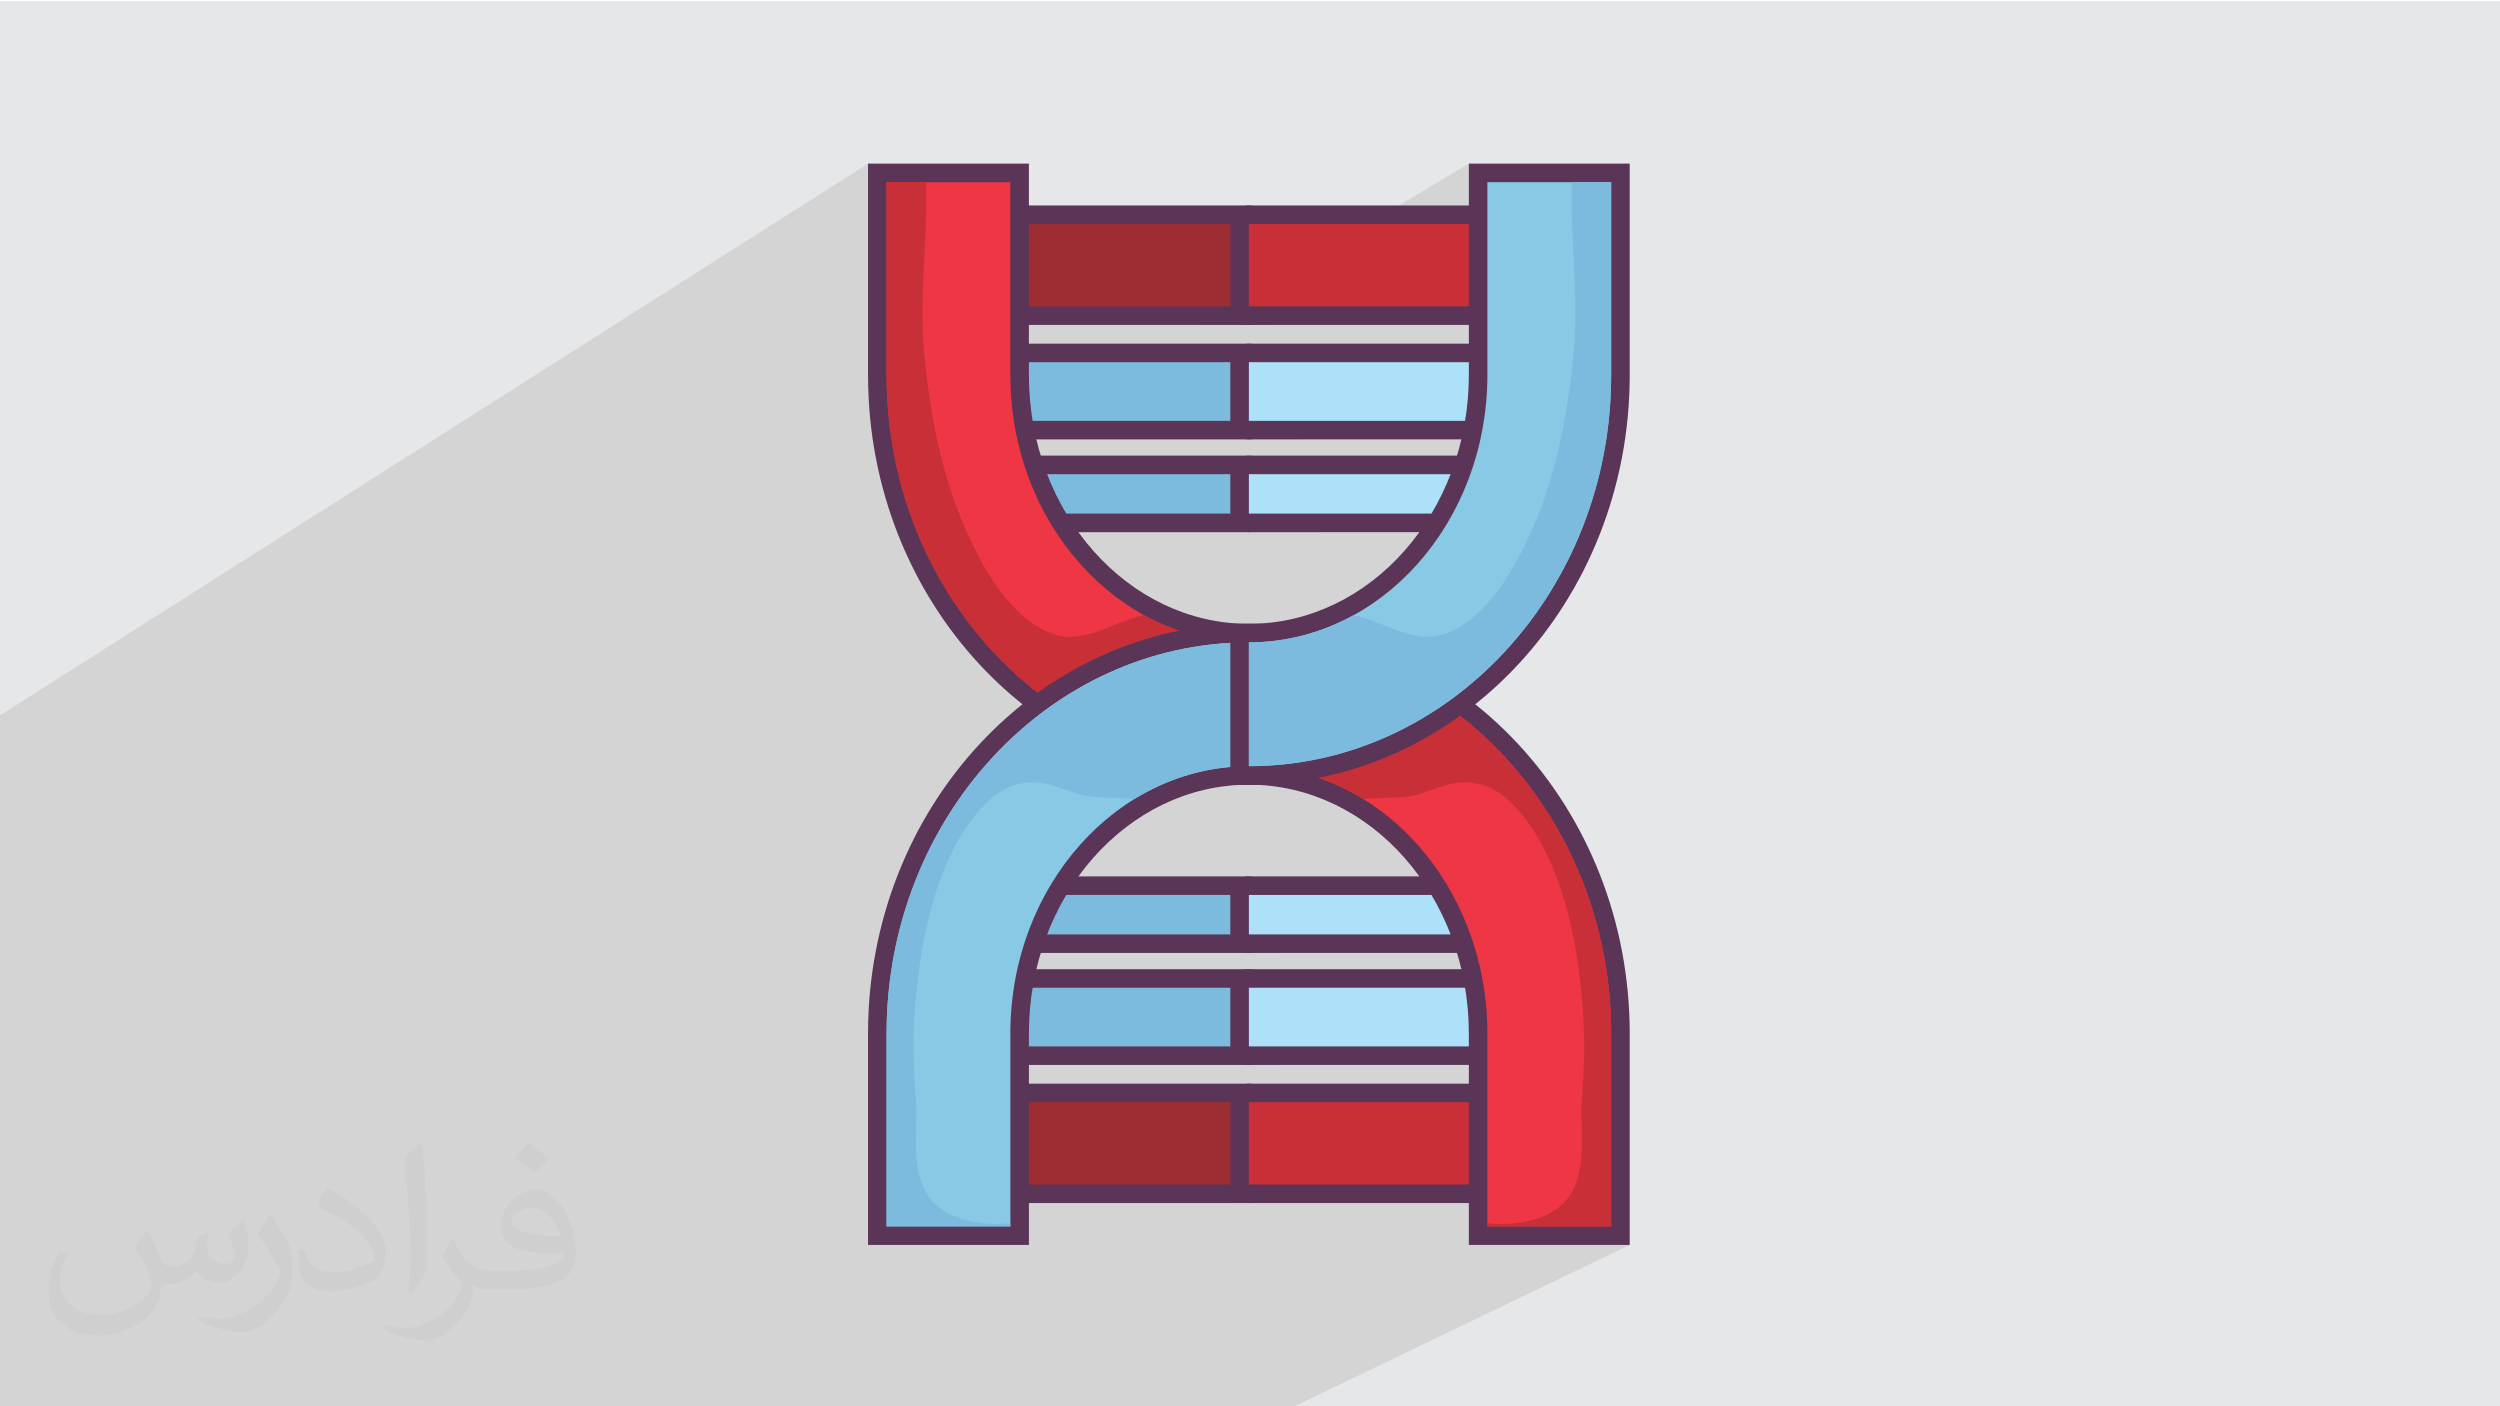 <?xml version="1.0" encoding="UTF-8"?>
<!DOCTYPE svg PUBLIC "-//W3C//DTD SVG 1.1//EN" "http://www.w3.org/Graphics/SVG/1.1/DTD/svg11.dtd">
<!-- Creator: CorelDRAW -->
<svg xmlns="http://www.w3.org/2000/svg" xml:space="preserve" width="3.703in" height="2.083in" version="1.1" style="shape-rendering:geometricPrecision; text-rendering:geometricPrecision; image-rendering:optimizeQuality; fill-rule:evenodd; clip-rule:evenodd"
viewBox="0 0 3703.33 2083.33"
 xmlns:xlink="http://www.w3.org/1999/xlink"
 xmlns:xodm="http://www.corel.com/coreldraw/odm/2003">
 <defs>
  <style type="text/css">
   <![CDATA[
    .fil0 {fill:#E6E7E8}
    .fil8 {fill:#EE3644;fill-rule:nonzero}
    .fil3 {fill:#9E2D33;fill-rule:nonzero}
    .fil5 {fill:#C92F37;fill-rule:nonzero}
    .fil7 {fill:#ACE1F9;fill-rule:nonzero}
    .fil9 {fill:#88C9E6;fill-rule:nonzero}
    .fil6 {fill:#7DBBDE;fill-rule:nonzero}
    .fil4 {fill:#5B3557;fill-rule:nonzero}
    .fil2 {fill:#373435;fill-opacity:0.031}
    .fil1 {fill:#373435;fill-opacity:0.102}
   ]]>
  </style>
 </defs>
 <g id="Layer_x0020_1">
  <polygon class="fil0" points="-4.17,1.67 3704.16,1.67 3704.16,2085 -4.17,2085 "/>
  <polygon class="fil1" points="614.35,2085 579.72,2085 567.7,2085 298.46,2085 265.5,2085 164.32,2085 164.3,2085 98.06,2085 -4.17,2085 -4.17,2006.69 -4.17,1975 -4.17,1907.02 -4.17,1905.05 -4.17,1887.67 -4.17,1851.01 -4.17,1772.11 -4.17,1748.43 -4.17,1731.17 -4.17,1722.63 -4.17,1597.58 -4.17,1583.3 -4.17,1567.71 -4.17,1544.71 -4.17,1410.56 -4.17,1346.54 -4.17,1062.33 1285.8,242.4 1285.8,555.66 1286.07,574.31 1286.85,592.82 1288.15,611.18 1289.42,624.04 1524.13,481.33 1775.9,481.33 2175.85,242.4 2175.85,304.4 1877.59,481.33 2175.85,481.33 2175.85,509.09 1931.03,650.93 2164.79,650.93 2164.06,653.97 2163.3,657 2162.53,660.03 2161.73,663.04 2160.91,666.04 2160.07,669.03 2159.2,672.01 2158.31,674.98 1958.94,788.39 2102.46,788.39 2096.76,796.06 2090.89,803.56 2084.83,810.87 2078.61,818 2072.22,824.93 2065.67,831.67 2058.96,838.21 2052.09,844.54 2045.06,850.67 2037.89,856.57 2030.57,862.27 2023.12,867.74 2015.52,872.99 2007.79,878.01 1999.93,882.79 1991.94,887.33 1351.97,1246.21 1348.2,1253.81 1340.93,1269.52 1334.07,1285.49 1327.63,1301.71 1321.63,1318.16 1316.06,1334.84 1310.93,1351.74 1306.26,1368.85 1302.05,1386.16 1298.3,1403.67 1295.03,1421.37 1294.15,1427.04 1708.04,1199.35 1716.15,1195.05 1724.38,1191 1732.72,1187.19 1741.18,1183.64 1749.74,1180.35 1758.41,1177.32 1767.18,1174.57 1776.04,1172.08 1785,1169.87 1794.04,1167.94 1803.18,1166.3 1812.39,1164.94 1821.68,1163.89 1831.05,1163.12 1840.48,1162.66 1849.99,1162.51 1850.01,1162.51 1859.51,1162.66 1868.94,1163.13 1878.31,1163.89 1887.6,1164.95 1896.81,1166.3 1905.95,1167.94 1914.99,1169.87 1923.95,1172.09 1932.81,1174.57 1941.58,1177.33 1950.25,1180.35 1958.81,1183.65 1967.27,1187.19 1975.61,1191 1983.84,1195.06 1991.95,1199.36 1999.94,1203.9 2007.8,1208.69 2015.53,1213.7 2023.12,1218.95 2030.58,1224.43 2037.9,1230.12 2045.07,1236.04 2052.09,1242.16 2058.96,1248.49 2065.68,1255.03 2072.23,1261.77 2078.62,1268.7 2084.84,1275.83 2090.89,1283.15 2096.77,1290.64 2102.47,1298.32 1887.94,1411.72 2158.32,1411.72 2159.2,1414.69 2160.07,1417.67 2160.91,1420.66 2161.74,1423.66 2162.53,1426.68 2163.31,1429.7 2164.06,1432.73 2164.8,1435.78 1890.53,1577.6 2175.85,1577.6 2175.85,1605.37 1825.67,1782.31 1849.99,1782.31 2175.85,1782.31 2175.85,1844.27 2414.19,1844.27 1914.09,2085 1683.69,2085 1562.26,2085 1249.91,2085 1226.6,2085 1175.35,2085 1053.64,2085 937.57,2085 909.32,2085 871.52,2085 860.98,2085 823.24,2085 "/>
  <path class="fil2" d="M218.96 1825.31c6.98,10.94 11.98,20.94 15.94,31.98 3.02,6.98 5,18.96 21.04,18.96 5,0 11.04,-0.94 16.98,-5 6.98,-2.92 12.19,-8.96 14.17,-16.98l5.94 -20.94 15 -7.08 1.04 1.04c-1.98,8.02 -1.98,15 -1.98,21.04 0,17.92 15,23.96 26.98,23.96 6.98,0 13.02,-3.02 13.02,-10 0,-8.02 -4.06,-21.98 -8.02,-35 6.98,-6.98 13.96,-13.96 22.08,-20l1.04 1.04c3.96,15 5.94,30 5.94,40 0,10 -3.96,20 -7.92,26.98 -7.19,13.96 -20.1,25 -36.15,25 -11.98,0 -25,-6.04 -34.06,-16.98l-0.94 0c-9.17,10.94 -22.08,20 -43.13,20l-6.98 0c-1.04,13.96 -4.06,23.96 -9.06,33.02 -12.92,25 -50.1,41.98 -85.1,41.98 -49.06,0 -73.13,-28.02 -73.13,-66.04 0,-23.02 6.98,-45 19.06,-60l10 4.06c-7.08,13.96 -11.98,26.98 -11.98,40 0,35 29.06,51.98 61.04,51.98 30,0 68.13,-20 75.1,-41.98 -1.98,-25 -11.98,-36.04 -26.04,-59.06 4.06,-6.98 10.1,-15 17.08,-23.02l0.94 0 0 0 0 0 2.08 1.04 0 0 0 0 0 0 0 0 0 0 0.02 0zm563.85 -132.08c10,6.04 20,14.06 30,23.02 -6.04,8.02 -12.08,15 -21.04,21.04 -10,-8.02 -20,-15 -30.1,-21.98 7.08,-8.02 14.06,-15 20.1,-22.08l1.04 0 0 0 0 0 0 0zm4.9 96.04c-16.98,0 -30.1,11.04 -30.1,19.06 0,16.98 33.13,22.92 73.13,22.92 -5,-20 -21.98,-41.98 -43.02,-41.98l0 0 -0.01 0zm-37.09 93.02c22.19,0 41.15,-1.04 55.1,-3.96 16.04,-4.06 30,-12.08 30,-18.02 0,-1.98 0,-3.02 -0.94,-5 -9.06,0.94 -19.06,0.94 -29.06,0.94 -28.96,0 -52.08,-6.98 -60.1,-22.92 -1.98,-4.06 -3.96,-10 -3.96,-15 0,-16.04 6.98,-32.08 18.96,-42.08 10.1,-8.96 21.15,-13.96 33.13,-13.96 20,0 36.98,16.98 48.02,41.98 6.15,14.06 11.15,30 11.15,51.04 0,13.96 -4.06,25 -12.19,33.96 -15.94,15 -45,21.04 -90.1,21.04l-20 0 0 0 -5 0c-10.94,0 -18.96,-1.98 -25,-6.98l-0.94 0c0,1.98 0.94,5 0.94,6.98 0,10 -3.02,23.02 -10,33.02 -20.1,30 -42.08,43.02 -60.1,43.02 -18.96,0 -42.08,-7.08 -63.13,-17.08l4.06 -6.98c6.98,3.02 15.94,5 28.96,5 34.17,0 78.13,-33.02 84.17,-63.96 -1.04,-3.02 -3.02,-6.04 -7.08,-10 -10,-11.98 -15.94,-21.98 -21.98,-31.98 5,-10.1 10,-18.02 14.06,-25.1l1.98 0c13.96,29.06 28.13,46.04 57.08,46.04l4.06 0 0 0 20.94 0 0 0 0 0 -3.02 0 0 0 0 0 0 0 0 0 0 -0.01 -0.01 0.01zm-146.15 31.04c1.98,-14.06 3.02,-29.06 3.02,-43.02l0 -21.04c0,-38.96 -5,-96.04 -9.06,-133.02 7.08,-8.02 17.08,-16.98 25.1,-23.02l1.98 1.04c5,46.98 6.98,101.04 6.98,151.04 0,13.02 -0.94,25.94 -1.98,35 -1.04,11.98 -8.02,20.94 -22.08,35l-2.92 -1.04 0 0 0 0 -1.04 -0.94 0 0 0 0 0 0 0 0 0 0zm-151.15 -62.08c0.94,18.02 10,33.02 40.94,33.02 20,0 36.15,-5 55.1,-13.96 3.02,-1.98 5,-3.02 5,-5 0,-11.98 -8.96,-26.98 -23.96,-41.04 -14.06,-13.02 -34.17,-25 -51.15,-31.98 -5.94,-3.02 -8.02,-5 -8.02,-8.02 0,-5 7.08,-16.98 13.02,-23.96l1.98 0c20,10.94 43.13,26.98 60.1,43.96 15.1,16.04 25.1,33.02 25.1,51.04 0,13.02 -4.06,25.94 -11.04,38.02 -21.98,10.94 -46.15,20 -70.1,20 -29.06,0 -48.13,-13.02 -48.13,-45 0,-3.02 0,-9.06 1.15,-16.04l10 0 0 0 0 0 0 -1.04 0 0 0 0 0 0 0 0 0 0 0.01 0zm-52.19 -51.98l18.02 29.06c6.98,10.94 13.02,21.98 13.02,40.94l0 24.06c0,18.96 -11.98,38.96 -31.98,60 -15,13.96 -29.06,20 -42.19,20 -18.96,0 -40,-6.04 -65,-16.98l3.02 -7.08c8.02,2.08 16.98,4.06 28.02,4.06 35,0 72.08,-26.04 88.13,-58.02 1.98,-4.06 3.02,-6.98 3.02,-8.96 0,-4.06 -1.98,-8.02 -4.06,-11.04 -8.96,-16.98 -18.96,-33.02 -30,-46.98 6.04,-9.06 12.08,-18.02 18.02,-27.08l1.98 0 0 0 0 0 0 -1.98 0 0 0 0 0 0 0 0 0.01 0 -0.01 0z"/>
  <g id="_2494960817200">
   <path class="fil3" d="M1479.86 1768.57c-7.59,0 -13.74,-6.15 -13.74,-13.74l0 -121.97c0,-7.59 6.15,-13.74 13.74,-13.74l370.13 0c7.59,0 13.74,6.15 13.74,13.74l0 121.97c0,7.59 -6.15,13.74 -13.74,13.74l-370.13 0z"/>
   <path class="fil4" d="M1849.98 1605.37l-370.13 0c-15.18,0 -27.48,12.3 -27.48,27.48l0 121.97c0,15.18 12.3,27.48 27.48,27.48l370.13 0c15.18,0 27.49,-12.3 27.49,-27.48l0 -121.97c0,-15.18 -12.31,-27.48 -27.49,-27.48zm0 27.48l0 121.97 -370.13 0 0 -121.97 370.13 0z"/>
   <path class="fil5" d="M1849.98 1768.57c-7.58,0 -13.73,-6.15 -13.73,-13.74l0 -121.97c0,-7.59 6.15,-13.74 13.73,-13.74l370.14 0c7.59,0 13.74,6.15 13.74,13.74l0 121.97c0,7.59 -6.15,13.74 -13.74,13.74l-370.14 0z"/>
   <path class="fil4" d="M2220.12 1605.37l-370.14 0c-15.17,0 -27.48,12.3 -27.48,27.48l0 121.97c0,15.18 12.3,27.48 27.48,27.48l370.14 0c15.18,0 27.49,-12.3 27.49,-27.48l0 -121.97c0,-15.18 -12.31,-27.48 -27.49,-27.48zm0 27.48l0 121.97 -370.14 0 0 -121.97 370.14 0z"/>
   <path class="fil3" d="M1479.86 467.58c-7.59,0 -13.74,-6.15 -13.74,-13.73l0 -121.97c0,-7.59 6.15,-13.74 13.74,-13.74l370.13 0c7.59,0 13.74,6.15 13.74,13.74l0 121.97c0,7.58 -6.15,13.73 -13.74,13.73l-370.13 0z"/>
   <path class="fil4" d="M1849.98 304.4l-370.13 0c-15.18,0 -27.48,12.3 -27.48,27.48l0 121.97c0,15.17 12.3,27.48 27.48,27.48l370.13 0c15.18,0 27.49,-12.3 27.49,-27.48l0 -121.97c0,-15.18 -12.31,-27.48 -27.49,-27.48zm0 27.48l0 121.97 -370.13 0 0 -121.97 370.13 0z"/>
   <path class="fil5" d="M1849.98 467.58c-7.58,0 -13.73,-6.15 -13.73,-13.73l0 -121.97c0,-7.59 6.15,-13.74 13.73,-13.74l370.14 0c7.59,0 13.74,6.15 13.74,13.74l0 121.97c0,7.58 -6.15,13.73 -13.74,13.73l-370.14 0z"/>
   <path class="fil4" d="M2220.12 304.4l-370.14 0c-15.17,0 -27.48,12.3 -27.48,27.48l0 121.97c0,15.17 12.3,27.48 27.48,27.48l370.14 0c15.18,0 27.49,-12.3 27.49,-27.48l0 -121.97c0,-15.18 -12.31,-27.48 -27.49,-27.48zm0 27.48l0 121.97 -370.14 0 0 -121.97 370.14 0z"/>
   <path class="fil6" d="M1479.86 1563.86c-7.59,0 -13.74,-6.15 -13.74,-13.73l0 -86.87c0,-7.59 6.15,-13.74 13.74,-13.74l370.13 0c7.59,0 13.74,6.15 13.74,13.74l0 86.87c0,7.59 -6.15,13.73 -13.74,13.73l-370.13 0z"/>
   <path class="fil4" d="M1849.98 1435.78l-370.13 0c-15.18,0 -27.48,12.3 -27.48,27.48l0 86.87c0,15.17 12.3,27.48 27.48,27.48l370.13 0c15.18,0 27.49,-12.31 27.49,-27.48l0 -86.87c0,-15.18 -12.31,-27.48 -27.49,-27.48zm0 27.48l0 86.87 -370.13 0 0 -86.87 370.13 0z"/>
   <path class="fil7" d="M1849.98 1563.86c-7.58,0 -13.73,-6.15 -13.73,-13.73l0 -86.87c0,-7.59 6.15,-13.74 13.73,-13.74l370.14 0c7.59,0 13.74,6.15 13.74,13.74l0 86.87c0,7.59 -6.15,13.73 -13.74,13.73l-370.14 0z"/>
   <path class="fil4" d="M2220.12 1435.78l-370.14 0c-15.17,0 -27.48,12.3 -27.48,27.48l0 86.87c0,15.17 12.3,27.48 27.48,27.48l370.14 0c15.18,0 27.49,-12.31 27.49,-27.48l0 -86.87c0,-15.18 -12.31,-27.48 -27.49,-27.48zm0 27.48l0 86.87 -370.14 0 0 -86.87 370.14 0z"/>
   <path class="fil6" d="M1479.86 637.18c-7.59,0 -13.74,-6.15 -13.74,-13.73l0 -86.89c0,-7.59 6.15,-13.74 13.74,-13.74l370.13 0c7.59,0 13.74,6.15 13.74,13.74l0 86.89c0,7.58 -6.15,13.73 -13.74,13.73l-370.13 0z"/>
   <path class="fil4" d="M1849.98 509.09l-370.13 0c-15.18,0 -27.48,12.3 -27.48,27.48l0 86.89c0,15.17 12.3,27.48 27.48,27.48l370.13 0c15.18,0 27.49,-12.3 27.49,-27.48l0 -86.89c0,-15.18 -12.31,-27.48 -27.49,-27.48zm0 27.48l0 86.89 -370.13 0 0 -86.89 370.13 0z"/>
   <path class="fil7" d="M1849.98 637.18c-7.58,0 -13.73,-6.15 -13.73,-13.73l0 -86.89c0,-7.59 6.15,-13.74 13.73,-13.74l370.14 0c7.59,0 13.74,6.15 13.74,13.74l0 86.89c0,7.58 -6.15,13.73 -13.74,13.73l-370.14 0z"/>
   <path class="fil4" d="M2220.12 509.09l-370.14 0c-15.17,0 -27.48,12.3 -27.48,27.48l0 86.89c0,15.17 12.3,27.48 27.48,27.48l370.14 0c15.18,0 27.49,-12.3 27.49,-27.48l0 -86.89c0,-15.18 -12.31,-27.48 -27.49,-27.48zm0 27.48l0 86.89 -370.14 0 0 -86.89 370.14 0z"/>
   <path class="fil6" d="M1479.86 1397.98c-7.59,0 -13.74,-6.15 -13.74,-13.74l0 -58.43c0,-7.59 6.15,-13.74 13.74,-13.74l370.13 0c7.59,0 13.74,6.15 13.74,13.74l0 58.43c0,7.59 -6.15,13.74 -13.74,13.74l-370.13 0z"/>
   <path class="fil4" d="M1849.98 1298.32l-370.13 0c-15.18,0 -27.48,12.31 -27.48,27.48l0 58.43c0,15.18 12.3,27.49 27.48,27.49l370.13 0c15.18,0 27.49,-12.31 27.49,-27.49l0 -58.43c0,-15.17 -12.31,-27.48 -27.49,-27.48zm0 27.48l0 58.43 -370.13 0 0 -58.43 370.13 0z"/>
   <path class="fil7" d="M1849.98 1397.98c-7.58,0 -13.73,-6.15 -13.73,-13.74l0 -58.43c0,-7.59 6.15,-13.74 13.73,-13.74l370.14 0c7.59,0 13.74,6.15 13.74,13.74l0 58.43c0,7.59 -6.15,13.74 -13.74,13.74l-370.14 0z"/>
   <path class="fil4" d="M2220.12 1298.32l-370.14 0c-15.17,0 -27.48,12.31 -27.48,27.48l0 58.43c0,15.18 12.3,27.49 27.48,27.49l370.14 0c15.18,0 27.49,-12.31 27.49,-27.49l0 -58.43c0,-15.17 -12.31,-27.48 -27.49,-27.48zm0 27.48l0 58.43 -370.14 0 0 -58.43 370.14 0z"/>
   <path class="fil6" d="M1479.86 774.64c-7.59,0 -13.74,-6.15 -13.74,-13.74l0 -58.45c0,-7.58 6.15,-13.73 13.74,-13.73l370.13 0c7.59,0 13.74,6.15 13.74,13.73l0 58.45c0,7.59 -6.15,13.74 -13.74,13.74l-370.13 0z"/>
   <path class="fil4" d="M1849.98 674.98l-370.13 0c-15.18,0 -27.48,12.3 -27.48,27.48l0 58.45c0,15.18 12.3,27.48 27.48,27.48l370.13 0c15.18,0 27.49,-12.3 27.49,-27.48l0 -58.45c0,-15.17 -12.31,-27.48 -27.49,-27.48zm0 27.48l0 58.45 -370.13 0 0 -58.45 370.13 0z"/>
   <path class="fil7" d="M1849.98 774.64c-7.58,0 -13.73,-6.15 -13.73,-13.74l0 -58.45c0,-7.58 6.15,-13.73 13.73,-13.73l370.14 0c7.59,0 13.74,6.15 13.74,13.73l0 58.45c0,7.59 -6.15,13.74 -13.74,13.74l-370.14 0z"/>
   <path class="fil4" d="M2220.12 674.98l-370.14 0c-15.17,0 -27.48,12.3 -27.48,27.48l0 58.45c0,15.18 12.3,27.48 27.48,27.48l370.14 0c15.18,0 27.49,-12.3 27.49,-27.48l0 -58.45c0,-15.17 -12.31,-27.48 -27.49,-27.48zm0 27.48l0 58.45 -370.14 0 0 -58.45 370.14 0z"/>
   <path class="fil8" d="M1850 1148.77c-303.52,0 -550.46,-266.07 -550.46,-593.11l0 -299.52 210.84 0 0 299.52c0,210.78 152.35,382.26 339.61,382.26l13.74 0 0 210.85 -13.74 0z"/>
   <path class="fil4" d="M1524.13 242.4l-238.33 0 0 313.26c0,334.62 253.1,606.85 564.2,606.85l27.49 0 0 -238.33 -27.49 0c-179.69,0 -325.87,-165.31 -325.87,-368.51l0 -313.26zm-27.48 27.48l0 285.78c0,218.35 158.51,395.99 353.35,395.99l0 183.38c-295.95,0 -536.72,-259.91 -536.72,-579.37l0 -285.78 183.37 0z"/>
   <path class="fil5" d="M1371.49 269.88c3.1,83.92 -10.53,168.43 -2.66,252.43 8.04,85.86 24.65,176.85 59.1,256.37 25.35,58.52 66.27,136.08 130.35,159.83 39.58,14.67 74.43,-6.85 111.38,-19.87 8.31,-2.92 16.55,-5.34 24.78,-7.54 46.97,25.92 99.76,40.54 155.56,40.54l0 183.38c-295.95,0 -536.7,-259.91 -536.7,-579.37l0 -285.78 58.19 0z"/>
   <path class="fil8" d="M2189.6 1830.53l0 -299.5c0,-210.78 -152.35,-382.26 -339.62,-382.26l-13.73 0 0 -210.85 13.73 0c303.53,0 550.47,266.06 550.47,593.11l0 299.5 -210.85 0z"/>
   <path class="fil4" d="M1849.98 924.17l-27.48 0 0 238.33 27.48 0c179.69,0 325.87,165.32 325.87,368.52l0 313.24 238.33 0 0 -313.24c0,-334.62 -253.1,-606.85 -564.2,-606.85zm0 27.48c295.95,0 536.73,259.91 536.73,579.38l0 285.77 -183.38 0 0 -285.77c0,-218.35 -158.51,-396 -353.35,-396l0 -183.38z"/>
   <path class="fil9" d="M1299.55 1830.53l0 -299.5c0,-327.05 246.93,-593.11 550.44,-593.11l13.74 0 0 210.85 -13.74 0c-187.25,0 -339.59,171.48 -339.59,382.26l0 299.5 -210.84 0z"/>
   <path class="fil4" d="M1877.47 924.17l-27.49 0c-311.09,0 -564.18,272.23 -564.18,606.85l0 313.24 238.33 0 0 -313.24c0,-203.2 146.18,-368.52 325.85,-368.52l27.49 0 0 -238.33zm-27.49 27.48l0 183.38c-194.82,0 -353.33,177.65 -353.33,396l0 285.77 -183.37 0 0 -285.77c0,-319.47 240.76,-579.38 536.7,-579.38z"/>
   <path class="fil6" d="M1313.28 1531.03l0 285.77 183.37 0 0 -4.73c-48.63,5.31 -105.55,-7.44 -126.22,-47.67 -21.76,-42.39 -10.24,-92.64 -13.89,-138.78 -5.96,-75.49 -3.51,-116.58 3.2,-175.85 9.41,-83.09 34.52,-186.3 93.16,-251.89 23.08,-25.81 49.72,-41.39 85.06,-38.51 28.37,2.3 53.39,19.08 82.09,21.13 20.21,1.44 40.45,1.94 60.67,3.03 50.3,-30.89 107.96,-48.5 169.26,-48.5l0 -183.38c-295.94,0 -536.7,259.91 -536.7,579.38z"/>
   <path class="fil5" d="M2386.71 1531.03l0 285.77 -183.37 0 0 -4.73c48.64,5.31 105.56,-7.44 126.22,-47.67 21.76,-42.39 10.25,-92.64 13.89,-138.78 5.96,-75.49 3.49,-116.58 -3.21,-175.85 -9.4,-83.09 -34.51,-186.3 -93.15,-251.89 -23.09,-25.81 -49.72,-41.39 -85.06,-38.51 -28.37,2.3 -53.38,19.08 -82.09,21.13 -20.22,1.44 -40.46,1.94 -60.66,3.03 -50.3,-30.89 -107.98,-48.5 -169.28,-48.5l0 -183.38c295.94,0 536.71,259.91 536.71,579.38z"/>
   <path class="fil9" d="M1836.27 1148.77l0 -210.85 13.74 0c187.26,0 339.6,-171.48 339.6,-382.26l0 -299.52 210.85 0 0 299.52c0,327.04 -246.93,593.11 -550.45,593.11l-13.74 0z"/>
   <path class="fil4" d="M2414.19 242.4l-238.33 0 0 313.26c0,203.2 -146.17,368.51 -325.85,368.51l-27.48 0 0 238.33 27.48 0c311.09,0 564.19,-272.23 564.19,-606.85l0 -313.26zm-27.48 27.48l0 285.78c0,319.46 -240.77,579.37 -536.71,579.37l0 -183.38c194.82,0 353.33,-177.63 353.33,-395.99l0 -285.78 183.38 0z"/>
   <path class="fil6" d="M2328.5 269.88c-3.08,83.92 10.55,168.43 2.67,252.43 -8.04,85.86 -24.65,176.85 -59.1,256.37 -25.35,58.52 -66.25,136.08 -130.35,159.83 -39.57,14.67 -74.42,-6.85 -111.36,-19.87 -8.33,-2.92 -16.56,-5.34 -24.77,-7.54 -46.98,25.92 -99.76,40.54 -155.57,40.54l0 183.38c295.94,0 536.71,-259.91 536.71,-579.37l0 -285.78 -58.21 0z"/>
  </g>
 </g>
</svg>
